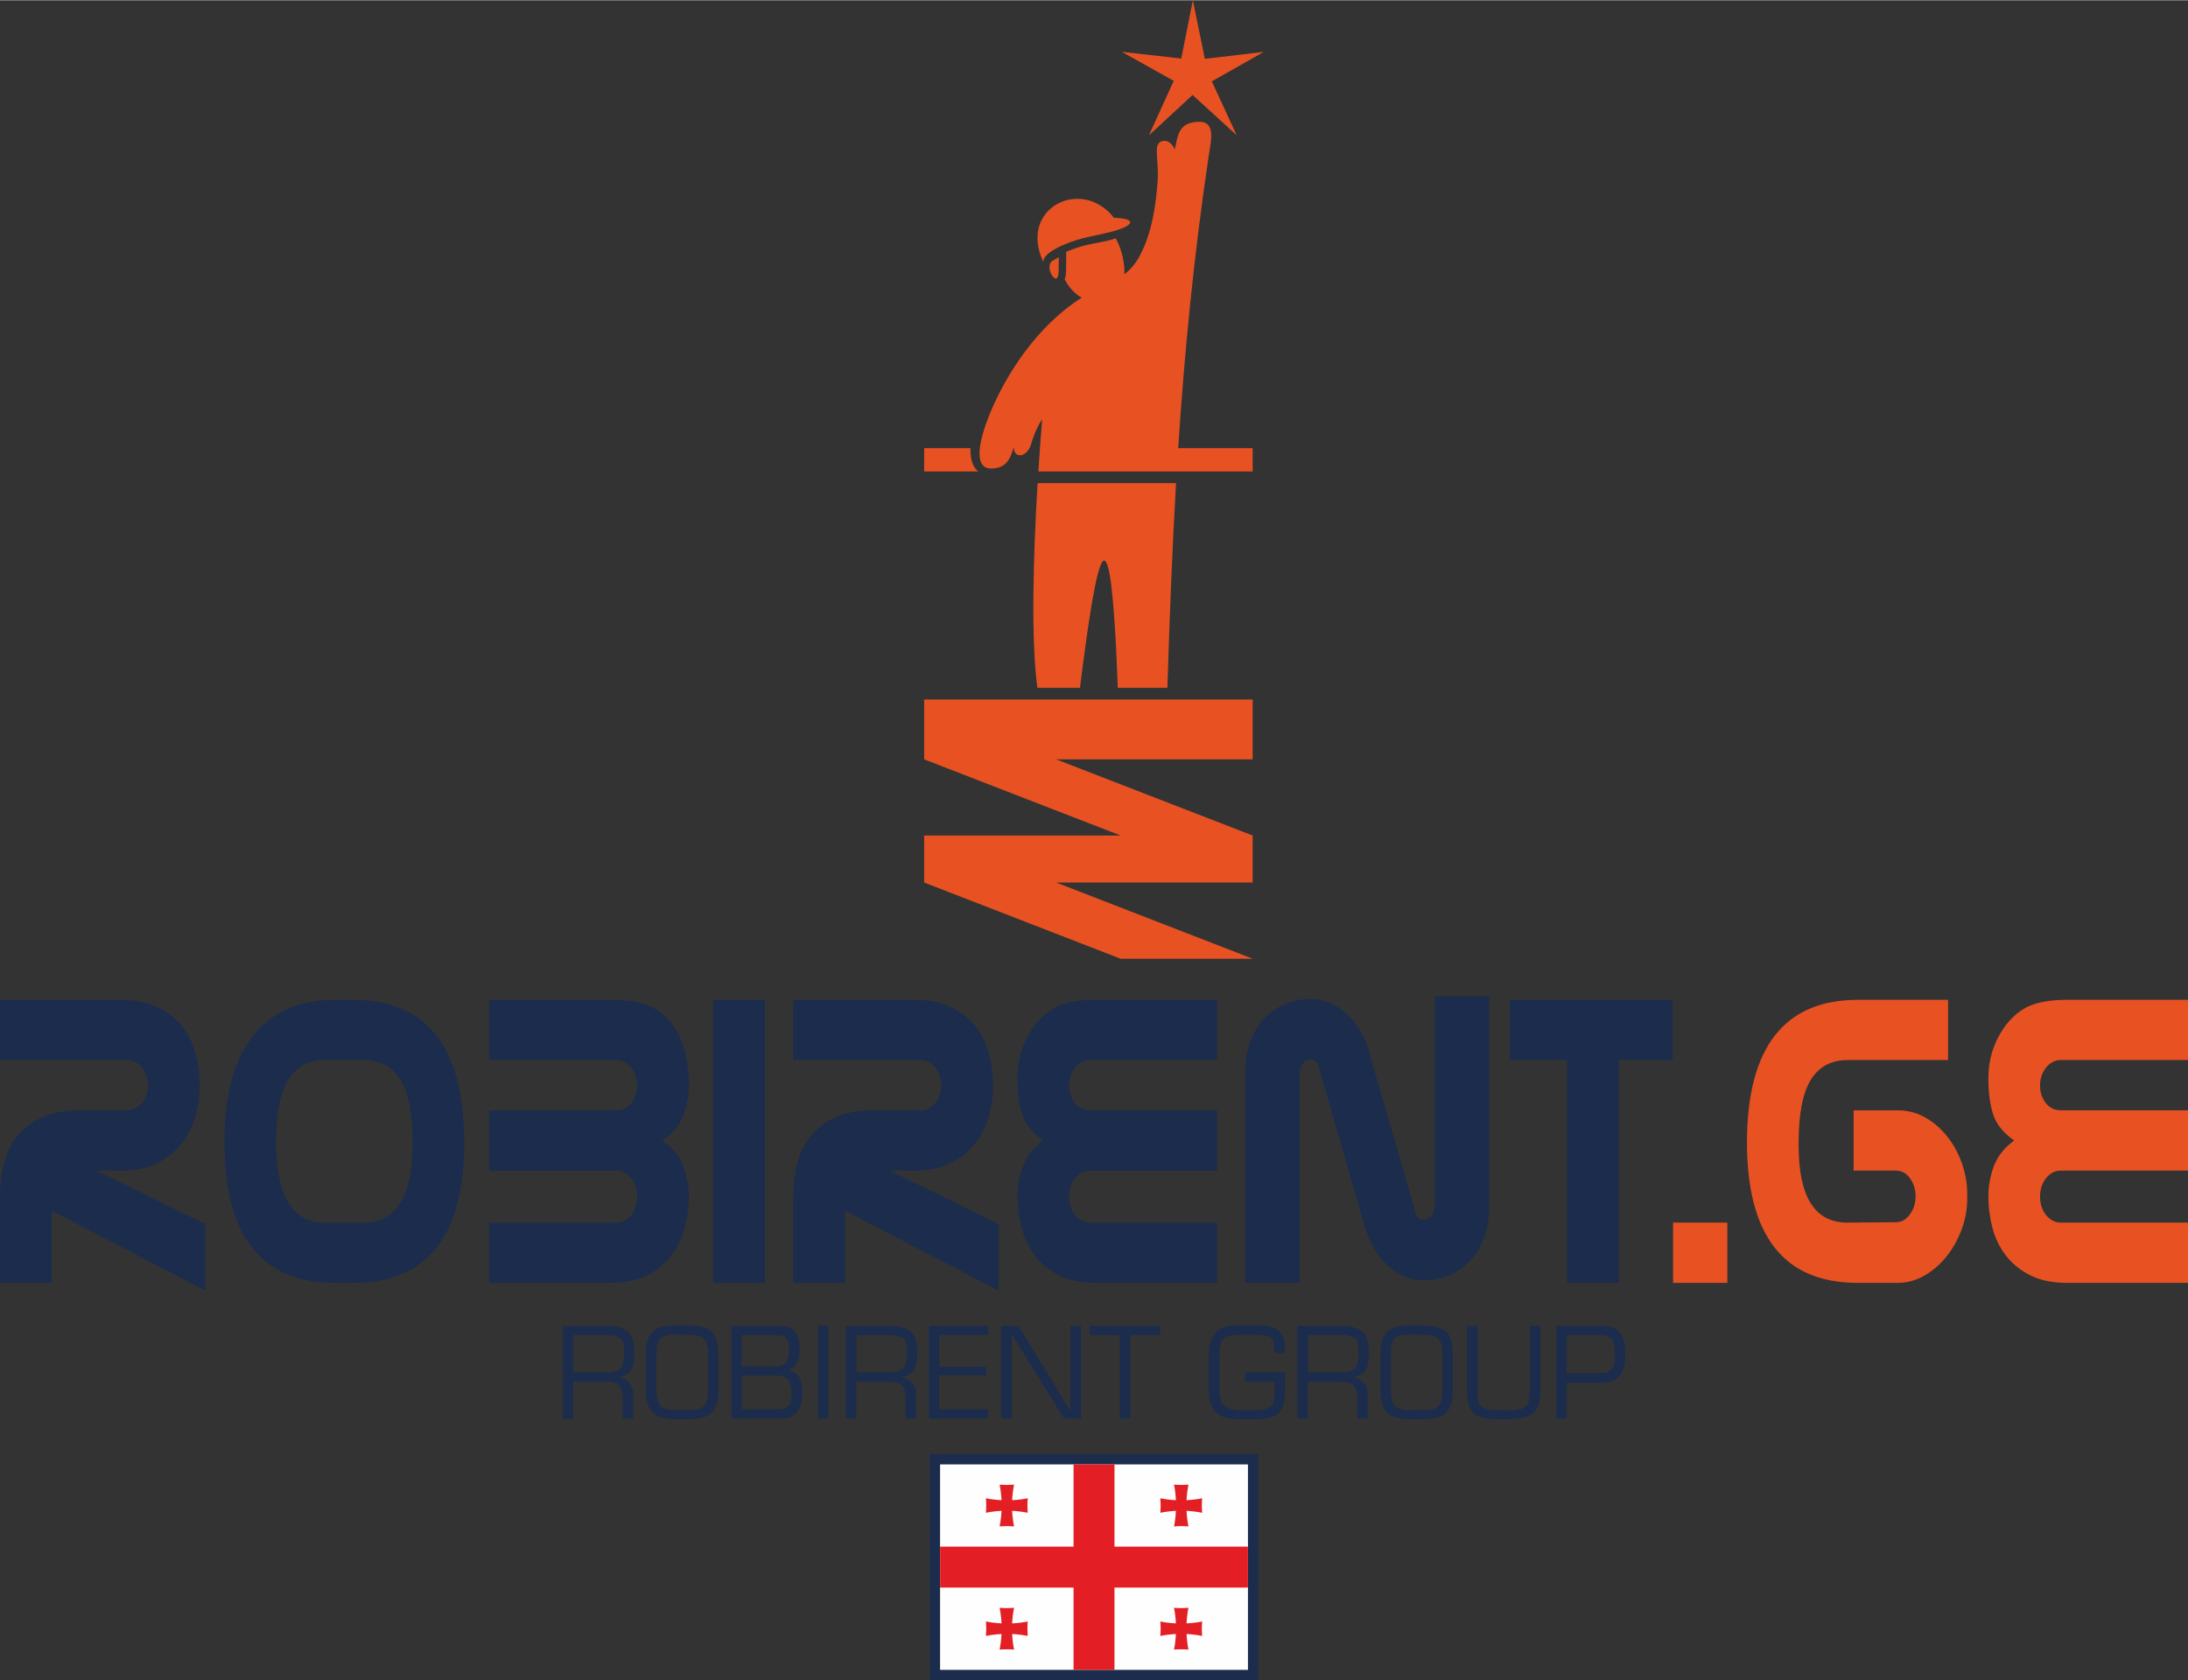 <?xml version="1.0" encoding="UTF-8"?>
<!DOCTYPE svg PUBLIC "-//W3C//DTD SVG 1.1//EN" "http://www.w3.org/Graphics/SVG/1.1/DTD/svg11.dtd">
<!-- Creator: CorelDRAW 2021 (64-Bit) -->
<svg xmlns="http://www.w3.org/2000/svg" xml:space="preserve" width="591px" height="454px" version="1.1" style="shape-rendering:geometricPrecision; text-rendering:geometricPrecision; image-rendering:optimizeQuality; fill-rule:evenodd; clip-rule:evenodd"
viewBox="0 0 581.77 446.77"
 xmlns:xlink="http://www.w3.org/1999/xlink"
 xmlns:xodm="http://www.corel.com/coreldraw/odm/2003">
 <rect x="0" y="0" width="581.77" height="446.77" fill="#333333" stroke="none"/>
 <defs>
  <style type="text/css">
   <![CDATA[
    .fil1 {fill:#FEFEFE}
    .fil2 {fill:#E31E24}
    .fil0 {fill:#1B2C4C}
    .fil4 {fill:#E85222;fill-rule:nonzero}
    .fil3 {fill:#1B2C4C;fill-rule:nonzero}
   ]]>
  </style>
 </defs>
 <g id="Layer_x0020_1">
  <g id="_2438217080928">
   <g>
    <polygon class="fil0" points="247.22,446.77 247.22,386.64 334.57,386.64 334.57,446.77 "/>
    <polygon class="fil1" points="249.96,444.03 331.82,444.03 331.82,389.39 249.96,389.39 "/>
    <polygon class="fil2" points="249.96,411.26 285.45,411.26 285.45,389.39 296.33,389.39 296.33,411.26 331.82,411.26 331.82,422.15 296.33,422.15 296.33,444.02 285.45,444.02 285.45,422.15 249.96,422.15 "/>
    <path class="fil2" d="M265.79 394.76c1.28,0.12 2.56,0.12 3.84,0 -0.27,1.38 -0.44,2.77 -0.51,4.15 1.38,-0.07 2.77,-0.24 4.15,-0.51 -0.11,1.28 -0.11,2.57 0,3.85 -1.38,-0.27 -2.77,-0.44 -4.15,-0.51 0.07,1.38 0.24,2.77 0.51,4.15 -1.28,-0.12 -2.56,-0.12 -3.84,0 0.27,-1.38 0.44,-2.77 0.51,-4.15 -1.39,0.07 -2.77,0.24 -4.16,0.51 0.12,-1.28 0.12,-2.57 0,-3.85 1.39,0.27 2.77,0.44 4.16,0.51 -0.07,-1.38 -0.24,-2.77 -0.51,-4.15z"/>
    <path class="fil2" d="M265.79 438.65c1.28,-0.11 2.56,-0.11 3.84,0 -0.27,-1.38 -0.44,-2.77 -0.51,-4.15 1.38,0.07 2.77,0.24 4.15,0.51 -0.11,-1.28 -0.11,-2.56 0,-3.84 -1.38,0.27 -2.77,0.44 -4.15,0.5 0.07,-1.38 0.24,-2.77 0.51,-4.15 -1.28,0.12 -2.56,0.12 -3.84,0 0.27,1.38 0.44,2.77 0.51,4.15 -1.39,-0.06 -2.77,-0.23 -4.16,-0.5 0.12,1.28 0.12,2.56 0,3.84 1.39,-0.27 2.77,-0.44 4.16,-0.51 -0.07,1.38 -0.24,2.77 -0.51,4.15z"/>
    <path class="fil2" d="M316 394.76c-1.28,0.12 -2.56,0.12 -3.84,0 0.27,1.38 0.44,2.77 0.5,4.15 -1.38,-0.07 -2.76,-0.24 -4.15,-0.51 0.12,1.28 0.12,2.57 0,3.85 1.39,-0.27 2.77,-0.44 4.15,-0.51 -0.06,1.38 -0.23,2.77 -0.5,4.15 1.28,-0.12 2.56,-0.12 3.84,0 -0.27,-1.38 -0.44,-2.77 -0.51,-4.15 1.38,0.07 2.77,0.24 4.15,0.51 -0.11,-1.28 -0.11,-2.57 0,-3.85 -1.38,0.27 -2.77,0.44 -4.15,0.51 0.07,-1.38 0.24,-2.77 0.51,-4.15z"/>
    <path class="fil2" d="M316 438.65c-1.28,-0.11 -2.56,-0.11 -3.84,0 0.27,-1.38 0.44,-2.77 0.5,-4.15 -1.38,0.07 -2.76,0.24 -4.15,0.51 0.12,-1.28 0.12,-2.56 0,-3.84 1.39,0.27 2.77,0.44 4.15,0.5 -0.06,-1.38 -0.23,-2.77 -0.5,-4.15 1.28,0.12 2.56,0.12 3.84,0 -0.27,1.38 -0.44,2.77 -0.51,4.15 1.38,-0.06 2.77,-0.23 4.15,-0.5 -0.11,1.28 -0.11,2.56 0,3.84 -1.38,-0.27 -2.77,-0.44 -4.15,-0.51 0.07,1.38 0.24,2.77 0.51,4.15z"/>
   </g>
   <path class="fil3" d="M161.55 355l-9.07 0 0 9.9 8.74 0c0.89,0 1.64,-0.08 2.23,-0.23 0.6,-0.16 1.11,-0.46 1.55,-0.92 0.61,-0.67 0.92,-1.85 0.92,-3.55l0 -0.82c0,-1.61 -0.22,-2.69 -0.66,-3.22 -0.67,-0.77 -1.91,-1.16 -3.71,-1.16zm-0.08 -2.42c2.72,0 4.64,0.6 5.76,1.8 0.96,1.02 1.44,2.86 1.44,5.51 0,2.18 -0.33,3.71 -0.99,4.61 -0.65,0.9 -1.75,1.45 -3.28,1.67l0 0.06c0.77,0.07 1.46,0.31 2.06,0.71 0.6,0.39 1.07,0.91 1.41,1.55 0.34,0.64 0.5,1.34 0.5,2.09l0 6.61 -2.81 0 0 -5.37c0,-1.61 -0.31,-2.75 -0.93,-3.41 -0.57,-0.68 -1.69,-1.02 -3.36,-1.02l-8.85 0 0 9.8 -2.75 0 0 -24.61 11.8 0zm19.81 2.26l-1.01 0c-0.95,0 -1.72,0.03 -2.32,0.11 -0.6,0.07 -1.16,0.22 -1.65,0.48 -0.49,0.25 -0.88,0.61 -1.16,1.08 -0.19,0.36 -0.33,0.71 -0.43,1.06 -0.09,0.35 -0.14,0.74 -0.14,1.18l-0.06 1.73 0 8.97c0,1.71 0.27,3.06 0.81,4.03 0.35,0.6 0.89,0.99 1.61,1.16 0.37,0.09 0.8,0.17 1.29,0.23 0.49,0.06 1.02,0.09 1.6,0.09l1.6 0c0.87,0 1.63,-0.02 2.28,-0.05 0.65,-0.03 1.2,-0.08 1.66,-0.16 0.86,-0.13 1.52,-0.48 1.96,-1.06 0.63,-0.85 0.95,-2.19 0.95,-4.03l0 -9.44c0,-2.04 -0.36,-3.44 -1.08,-4.2 -0.49,-0.56 -1.29,-0.91 -2.4,-1.05 -0.45,-0.06 -1.08,-0.09 -1.88,-0.09l-0.3 0 -0.25 0 -0.19 0c-0.41,0 -0.71,-0.01 -0.89,-0.04zm0.07 -2.42c0.51,0 0.98,0.01 1.41,0.02 1.31,0.06 2,0.09 2.05,0.09 0.45,0 0.9,0.06 1.34,0.17 0.45,0.1 0.94,0.25 1.48,0.44 0.92,0.34 1.63,0.87 2.13,1.57 0.19,0.18 0.45,0.75 0.77,1.73 0.33,0.97 0.49,2.55 0.49,4.75l0 8.46c0,1.38 -0.1,2.45 -0.31,3.19 -0.21,0.75 -0.53,1.46 -0.95,2.15 -0.43,0.69 -1.03,1.21 -1.81,1.55 -0.78,0.35 -1.6,0.58 -2.46,0.68 -0.86,0.11 -1.79,0.16 -2.79,0.16l-2.81 0c-1.41,0 -2.66,-0.12 -3.73,-0.38 -1.08,-0.26 -2.01,-0.78 -2.79,-1.57 -1.08,-1.17 -1.61,-3.12 -1.61,-5.84l0 -8.72c0,-0.32 0,-0.67 0.01,-1.06 0.01,-0.39 0.03,-0.81 0.05,-1.27 0,-0.37 0.05,-0.78 0.14,-1.21 0.03,-0.15 0.1,-0.4 0.2,-0.76 0.18,-0.66 0.45,-1.25 0.81,-1.79 0.47,-0.69 1.09,-1.21 1.86,-1.56 0.78,-0.34 1.6,-0.56 2.48,-0.66 0.89,-0.09 1.94,-0.14 3.17,-0.14l0.87 0zm15.84 13.36l0 8.98 9.4 0c0.89,0 1.6,-0.11 2.13,-0.35 0.54,-0.23 0.94,-0.55 1.2,-0.94 0.22,-0.38 0.38,-0.81 0.46,-1.3 0.03,-0.24 0.06,-0.5 0.08,-0.79 0.02,-0.3 0.03,-0.62 0.03,-0.97 0,-3.09 -1.18,-4.63 -3.53,-4.63l-9.77 0zm8.28 -10.78l-8.28 0 0 8.36 8.43 0c1.58,0 2.67,-0.32 3.26,-0.95 0.38,-0.41 0.62,-0.94 0.73,-1.57 0.05,-0.29 0.08,-0.65 0.11,-1.07 0.04,-0.42 0.05,-0.85 0.05,-1.28 0,-1.2 -0.23,-2.05 -0.69,-2.55 -0.32,-0.37 -0.76,-0.61 -1.3,-0.74 -0.54,-0.13 -1.31,-0.2 -2.31,-0.2zm1.87 -2.42c1.9,0 3.24,0.5 4.02,1.51 0.4,0.52 0.71,1.15 0.92,1.87 0.21,0.72 0.31,1.57 0.31,2.53 0,1.27 -0.13,2.3 -0.38,3.08 -0.25,0.78 -0.59,1.37 -1.04,1.78 -0.44,0.41 -0.99,0.73 -1.67,0.97 1.17,0.23 2.04,0.67 2.59,1.32 0.56,0.65 0.9,1.38 1.03,2.19 0.12,0.8 0.19,1.86 0.19,3.17 0,0.58 -0.05,1.14 -0.15,1.67 -0.1,0.53 -0.25,1.03 -0.46,1.51 -0.37,0.93 -0.97,1.66 -1.8,2.2 -0.84,0.54 -1.91,0.81 -3.22,0.81l-13.24 0 0 -24.61 12.9 0zm10.17 0l2.76 0 0 24.61 -2.76 0 0 -24.61zm19.26 2.42l-9.07 0 0 9.9 8.74 0c0.89,0 1.64,-0.08 2.23,-0.23 0.6,-0.16 1.11,-0.46 1.55,-0.92 0.61,-0.67 0.92,-1.85 0.92,-3.55l0 -0.82c0,-1.61 -0.22,-2.69 -0.66,-3.22 -0.67,-0.77 -1.91,-1.16 -3.71,-1.16zm-0.08 -2.42c2.72,0 4.64,0.6 5.76,1.8 0.96,1.02 1.44,2.86 1.44,5.51 0,2.18 -0.33,3.71 -0.99,4.61 -0.65,0.9 -1.75,1.45 -3.28,1.67l0 0.06c0.77,0.07 1.46,0.31 2.06,0.71 0.6,0.39 1.07,0.91 1.41,1.55 0.34,0.64 0.51,1.34 0.51,2.09l0 6.61 -2.82 0 0 -5.37c0,-1.61 -0.31,-2.75 -0.93,-3.41 -0.57,-0.68 -1.69,-1.02 -3.36,-1.02l-8.85 0 0 9.8 -2.75 0 0 -24.61 11.8 0zm10.29 24.61l0 -24.61 15.79 0 0 2.42 -13.04 0 0 8.43 12.49 0 0 2.29 -12.49 0 0 9.04 13.04 0 0 2.43 -15.79 0zm19.19 -24.61l4.63 0 13.76 22.51 0.06 0 0 -22.51 2.82 0 0 24.61 -4.53 -0.01 -13.82 -22.32 -0.1 0.01 0 22.32 -2.82 0 0 -24.61zm31.56 24.61l0 -22.19 -7.93 0 0 -2.42 18.68 0 0 2.42 -7.93 0 0 22.19 -2.82 0zm43.92 -6.85c0,2.74 -0.64,4.62 -1.91,5.63 -0.56,0.44 -1.22,0.76 -1.96,0.98 -0.43,0.12 -0.83,0.2 -1.2,0.27 -0.38,0.06 -0.76,0.09 -1.15,0.09 -0.34,0 -0.92,0.02 -1.77,0.04 -0.84,0.02 -1.44,0.03 -1.8,0.03l-1.97 0c-0.93,0 -1.8,-0.05 -2.6,-0.14 -0.82,-0.1 -1.53,-0.26 -2.17,-0.5 -0.69,-0.26 -1.27,-0.63 -1.75,-1.12 -0.67,-0.65 -1.17,-1.51 -1.51,-2.58 -0.15,-0.55 -0.28,-1.16 -0.37,-1.85 -0.08,-0.69 -0.12,-1.46 -0.12,-2.33l0 -8.05c0,-2.93 0.64,-5.11 1.93,-6.53 0.58,-0.6 1.32,-1.07 2.22,-1.38 0.9,-0.32 1.91,-0.48 3.03,-0.48l6.65 0c2,0 3.57,0.47 4.69,1.41 1.13,0.93 1.69,2.3 1.69,4.1l0 1.86 -2.75 0 0 -1.04c0,-1.43 -0.23,-2.38 -0.69,-2.84 -0.35,-0.38 -0.83,-0.64 -1.43,-0.79 -0.62,-0.14 -1.29,-0.21 -2.04,-0.21l-2.43 -0.07 -3.05 0.07c-0.76,0 -1.46,0.06 -2.09,0.2 -0.63,0.13 -1.17,0.38 -1.62,0.73 -0.45,0.35 -0.78,0.92 -0.98,1.7 -0.21,0.78 -0.32,1.86 -0.32,3.23l0 8.89c0,2.11 0.5,3.52 1.49,4.24 0.53,0.4 1.16,0.68 1.87,0.83 0.73,0.14 1.24,0.21 1.55,0.24 0.3,0.04 0.68,0.05 1.12,0.05 0.41,-0.04 0.91,-0.06 1.5,-0.06 0.63,0 1.11,0.02 1.43,0.06 0.57,0 1.07,-0.02 1.49,-0.06 0.41,-0.04 0.9,-0.11 1.47,-0.21 0.72,-0.12 1.32,-0.37 1.79,-0.71 0.67,-0.51 1.01,-1.69 1.01,-3.57l0 -3.08 -7.87 0 0 -2.49 10.62 0 0 5.44zm15.21 -15.34l-9.08 0 0 9.9 8.74 0c0.89,0 1.64,-0.08 2.24,-0.23 0.59,-0.16 1.1,-0.46 1.54,-0.92 0.61,-0.67 0.92,-1.85 0.92,-3.55l0 -0.82c0,-1.61 -0.22,-2.69 -0.66,-3.22 -0.67,-0.77 -1.91,-1.16 -3.7,-1.16zm-0.09 -2.42c2.72,0 4.64,0.6 5.76,1.8 0.96,1.02 1.44,2.86 1.44,5.51 0,2.18 -0.33,3.71 -0.99,4.61 -0.65,0.9 -1.75,1.45 -3.28,1.67l0 0.06c0.77,0.07 1.46,0.31 2.06,0.71 0.61,0.39 1.08,0.91 1.41,1.55 0.34,0.64 0.51,1.34 0.51,2.09l0 6.61 -2.82 0 0 -5.37c0,-1.61 -0.31,-2.75 -0.93,-3.41 -0.57,-0.68 -1.69,-1.02 -3.36,-1.02l-8.85 0 0 9.8 -2.75 0 0 -24.61 11.8 0zm19.81 2.26l-1.01 0c-0.95,0 -1.71,0.03 -2.32,0.11 -0.6,0.07 -1.15,0.22 -1.65,0.48 -0.49,0.25 -0.87,0.61 -1.16,1.08 -0.18,0.36 -0.33,0.71 -0.42,1.06 -0.1,0.35 -0.15,0.74 -0.15,1.18l-0.06 1.73 0 8.97c0,1.71 0.27,3.06 0.81,4.03 0.36,0.6 0.89,0.99 1.61,1.16 0.37,0.09 0.8,0.17 1.29,0.23 0.49,0.06 1.02,0.09 1.6,0.09l1.6 0c0.87,0 1.63,-0.02 2.28,-0.05 0.65,-0.03 1.2,-0.08 1.66,-0.16 0.86,-0.13 1.52,-0.48 1.97,-1.06 0.62,-0.85 0.94,-2.19 0.94,-4.03l0 -9.44c0,-2.04 -0.36,-3.44 -1.08,-4.2 -0.49,-0.56 -1.29,-0.91 -2.4,-1.05 -0.45,-0.06 -1.07,-0.09 -1.88,-0.09l-0.3 0 -0.24 0 -0.2 0c-0.41,0 -0.71,-0.01 -0.89,-0.04zm0.08 -2.42c0.5,0 0.97,0.01 1.4,0.02 1.32,0.06 2,0.09 2.05,0.09 0.45,0 0.9,0.06 1.35,0.17 0.44,0.1 0.94,0.25 1.47,0.44 0.92,0.34 1.63,0.87 2.13,1.57 0.19,0.18 0.45,0.75 0.78,1.73 0.32,0.97 0.48,2.55 0.48,4.75l0 8.46c0,1.38 -0.1,2.45 -0.31,3.19 -0.21,0.75 -0.52,1.46 -0.95,2.15 -0.43,0.69 -1.03,1.21 -1.81,1.55 -0.78,0.35 -1.6,0.58 -2.45,0.68 -0.87,0.11 -1.8,0.16 -2.8,0.16l-2.81 0c-1.41,0 -2.66,-0.12 -3.73,-0.38 -1.08,-0.26 -2.01,-0.78 -2.79,-1.57 -1.07,-1.17 -1.61,-3.12 -1.61,-5.84l0 -8.72c0,-0.32 0,-0.67 0.01,-1.06 0.01,-0.39 0.03,-0.81 0.05,-1.27 0,-0.37 0.05,-0.78 0.14,-1.21 0.04,-0.15 0.1,-0.4 0.2,-0.76 0.18,-0.66 0.45,-1.25 0.81,-1.79 0.47,-0.69 1.1,-1.21 1.87,-1.56 0.77,-0.34 1.6,-0.56 2.47,-0.66 0.89,-0.09 1.94,-0.14 3.17,-0.14l0.88 0zm23.17 22.54c0.29,0 0.53,0.02 0.72,0.06 0.71,0 1.3,-0.02 1.78,-0.06 0.48,-0.04 1.01,-0.11 1.58,-0.21 0.78,-0.12 1.39,-0.41 1.83,-0.85 0.43,-0.37 0.71,-0.91 0.83,-1.62 0.06,-0.31 0.09,-0.71 0.13,-1.17 0.03,-0.45 0.05,-0.97 0.05,-1.53l0 -17 2.81 0 0 17.61c0,2.62 -0.66,4.5 -2,5.64 -0.9,0.69 -2.03,1.11 -3.36,1.29 -1.33,0.18 -2.98,0.26 -4.93,0.26 -1.55,0 -2.82,-0.06 -3.83,-0.17 -1.01,-0.12 -1.96,-0.43 -2.86,-0.93 -0.29,-0.16 -0.56,-0.34 -0.77,-0.55 -0.22,-0.21 -0.44,-0.48 -0.66,-0.81 -0.37,-0.62 -0.63,-1.31 -0.8,-2.06 -0.17,-0.75 -0.25,-1.53 -0.25,-2.35l0 -17.93 2.75 0 0 17.88c0,1.92 0.38,3.13 1.14,3.64 0.51,0.33 1.13,0.55 1.87,0.65 0.72,0.1 1.21,0.15 1.46,0.18 0.67,0.06 1.28,0.09 1.82,0.09 0.16,-0.04 0.39,-0.06 0.69,-0.06zm16.72 -7.31l0 9.54 -2.75 0 0 -24.61 12.44 0c2.41,0 4.04,0.77 4.89,2.29 0.68,1.18 1.02,2.93 1.02,5.26 0,2.62 -0.49,4.5 -1.48,5.64 -0.95,1.25 -2.55,1.88 -4.77,1.88l-9.35 0zm0 -2.49l7.87 0c1.11,0 1.97,-0.06 2.57,-0.19 0.6,-0.13 1.06,-0.37 1.38,-0.73 0.42,-0.45 0.69,-0.99 0.82,-1.6 0.14,-0.61 0.21,-1.36 0.21,-2.24 0,-1.88 -0.19,-3.21 -0.56,-3.98 -0.54,-0.95 -1.72,-1.42 -3.54,-1.42l-8.75 0 0 10.16z"/>
   <path class="fil4" d="M245.73 125.31l14.39 0c-1.66,-1.26 -2.15,-3.61 -2.06,-6.19l-12.33 0 0 6.19zm31.37 -13.88c-1.56,2.28 -2.42,4.93 -3.01,6.82 -1.06,3.37 -4.55,3.8 -4.52,0.55 -0.96,3.22 -2.07,5.73 -6.05,5.73 -5,0 -2.96,-7.98 -0.51,-14.12 4.46,-11.17 13.14,-24.14 24.61,-31.3 -1.88,-1.05 -3.4,-2.73 -4.53,-4.89 0.25,-0.65 0.34,-1.39 0.36,-2.06 0.04,-1.28 0.04,-2.55 0.04,-3.82l-0.01 -1.44c1.96,-0.81 4.05,-1.47 4.88,-1.68 2.85,-0.72 5.5,-0.93 8.28,-1.9 1.4,2.42 2.17,5.49 2.31,8.07 0.03,0.51 0.03,1.02 0.01,1.5 1.47,-1.16 2.79,-2.6 3.85,-4.49 2.96,-5.27 4.42,-12.09 4.99,-20.21 0.41,-5.84 -1.29,-9.84 1.05,-10.66 1.79,-0.65 3.18,1.07 3.47,2.23 0.93,-3.33 0.63,-7.44 6.68,-7.44 4.43,0 2.88,5.76 2.43,8.78 -4,26.79 -6.48,52.29 -8.16,78.02l19.8 0 0 6.19 -56.97 0c0.31,-4.71 0.65,-9.74 1,-13.88zm35.6 16.98c-1.03,17.78 -1.72,35.76 -2.3,54.45l-13.2 0c-0.25,-8.14 -1.01,-23.52 -2.06,-29.65 -1.65,-9.56 -3.78,-4.03 -7.99,29.65l-11.31 0c-1.71,-12.31 -1.15,-34.69 0.06,-54.45l36.8 0zm4.47 -128.41l3.19 15.58 15.69 -1.86 -13.84 7.85 6.63 14.35 -11.74 -10.74 -11.6 10.74 6.58 -14.49 -13.79 -7.71 15.8 1.78 3.08 -15.5zm-20.97 57.85c6.41,0.22 4.99,2.08 0.25,3.45 -3.19,0.92 -5.2,1.16 -8.57,2.01 -3.82,0.97 -10.61,3.64 -10.48,6.27 -6.71,-14.32 10.15,-22.73 18.8,-11.73zm-16.2 11.34l1.52 -0.85c0,0 0,2.11 -0.04,3.76 -0.05,1.99 -0.73,2.41 -1.56,1.36 -0.99,-1.25 -1.36,-3.46 0.08,-4.27z"/>
   <polygon class="fil4" points="333.07,201.88 280.82,201.88 333.07,222.14 333.07,234.64 280.82,234.64 333.07,254.91 297.98,254.91 245.73,234.64 245.73,222.14 297.98,222.14 245.73,201.88 245.73,185.97 333.07,185.97 "/>
   <g>
    <path class="fil3" d="M0 317.88c0,-7.39 1.86,-13.02 5.59,-16.87 3.73,-3.85 8.8,-5.78 15.21,-5.78l12.95 0c1.57,0 2.9,-0.64 3.98,-1.94 1.08,-1.3 1.62,-2.86 1.62,-4.69 0,-1.83 -0.54,-3.41 -1.62,-4.75 -1.08,-1.33 -2.37,-2 -3.88,-2l-33.85 0 0 -16.01 32.18 0c3.67,0 6.82,0.61 9.47,1.83 2.65,1.22 4.82,2.86 6.53,4.92 1.7,2.05 2.94,4.48 3.72,7.26 0.79,2.78 1.18,5.64 1.18,8.58 0,2.93 -0.38,5.74 -1.13,8.41 -0.75,2.67 -1.96,5.07 -3.63,7.2 -1.67,2.14 -3.83,3.87 -6.47,5.21 -2.65,1.33 -5.87,2 -9.67,2l-6.57 0 28.94 14.18 0 17.73 -40.81 -21.27 0 19.22 -13.74 0 0 -23.23zm86.47 -36.03c-4.39,0 -7.66,1.76 -9.82,5.26 -2.16,3.51 -3.24,9.04 -3.24,16.59 0,14.26 4.32,21.39 12.96,21.39l10.4 0c8.63,0 12.95,-7.13 12.95,-21.39 0,-7.55 -1.08,-13.08 -3.24,-16.59 -2.16,-3.5 -5.43,-5.26 -9.81,-5.26l-10.2 0zm2.74 -16.01l4.71 0c19.49,0 29.34,12.47 29.53,37.4l0 0.35c0,25.01 -9.81,37.52 -29.43,37.52l-4.91 0c-19.62,0 -29.43,-12.51 -29.43,-37.52l0 -0.35c0.06,-12.2 2.55,-21.43 7.46,-27.68 5.03,-6.48 12.39,-9.72 22.07,-9.72zm78.62 57.42c1.04,-1.45 1.57,-3.24 1.57,-5.38 0,-1.75 -0.54,-3.29 -1.62,-4.63 -1.08,-1.33 -2.37,-2 -3.88,-2l-33.85 0 0 -16.02 33.75 0c1.7,0 3.06,-0.64 4.08,-1.94 1.01,-1.3 1.52,-2.9 1.52,-4.8 0,-1.76 -0.54,-3.3 -1.62,-4.64 -1.08,-1.33 -2.37,-2 -3.88,-2l-33.85 0 0 -16.01 32.18 0c5.24,0 9.23,0.8 11.97,2.4 2.75,1.6 4.93,4.1 6.53,7.49 1.6,3.4 2.4,7.72 2.4,12.98 0,2.45 -0.46,5 -1.37,7.67 -0.92,2.67 -2.81,4.96 -5.69,6.86 2.81,1.91 4.69,4.2 5.64,6.87 0.95,2.67 1.42,5.33 1.42,8 0,2.9 -0.37,5.72 -1.13,8.47 -0.75,2.74 -1.94,5.2 -3.58,7.38 -1.63,2.17 -3.79,3.9 -6.47,5.2 -2.68,1.3 -5.92,1.95 -9.72,1.95l-32.18 0 0 -16.02 33.75 0c1.57,0 2.91,-0.65 4.03,-1.94l0 0.11zm21.8 17.85l0 -75.27 13.74 0 0 75.27 -13.74 0zm21.32 -23.23c0,-7.39 1.86,-13.02 5.59,-16.87 3.73,-3.85 8.8,-5.78 15.21,-5.78l12.95 0c1.57,0 2.89,-0.64 3.97,-1.94 1.08,-1.3 1.62,-2.86 1.62,-4.69 0,-1.83 -0.54,-3.41 -1.62,-4.75 -1.08,-1.33 -2.37,-2 -3.87,-2l-33.85 0 0 -16.01 32.18 0c3.66,0 6.82,0.61 9.47,1.83 2.65,1.22 4.82,2.86 6.52,4.92 1.7,2.05 2.94,4.48 3.73,7.26 0.78,2.78 1.18,5.64 1.18,8.58 0,2.93 -0.38,5.74 -1.13,8.41 -0.75,2.67 -1.96,5.07 -3.63,7.2 -1.67,2.14 -3.83,3.87 -6.48,5.21 -2.65,1.33 -5.87,2 -9.66,2l-6.58 0 28.95 14.18 0 17.73 -40.82 -21.27 0 19.22 -13.73 0 0 -23.23zm78.81 -6.63c-1.51,0 -2.8,0.67 -3.88,2 -1.08,1.34 -1.62,2.98 -1.62,4.92 0,1.94 0.54,3.59 1.62,4.92 1.08,1.33 2.41,2 3.98,2l33.75 0 0 16.02 -32.18 0c-3.86,0 -7.12,-0.67 -9.77,-2.01 -2.65,-1.33 -4.8,-3.08 -6.47,-5.26 -1.67,-2.17 -2.86,-4.63 -3.58,-7.38 -0.72,-2.74 -1.08,-5.51 -1.08,-8.29 0,-2.78 0.49,-5.49 1.47,-8.12 0.98,-2.63 2.78,-4.9 5.4,-6.81 -2.88,-1.98 -4.75,-4.29 -5.6,-6.92 -0.85,-2.63 -1.27,-5.85 -1.27,-9.66 0,-3.82 0.83,-7.36 2.5,-10.64 1.67,-3.28 3.84,-5.8 6.52,-7.55 2.69,-1.76 6.64,-2.63 11.88,-2.63l32.18 0 0 16.01 -33.85 0c-1.51,0 -2.8,0.67 -3.88,2 -1.08,1.34 -1.62,2.92 -1.62,4.75 0,1.83 0.51,3.39 1.52,4.69 1.02,1.3 2.38,1.94 4.08,1.94l33.75 0 0 16.02 -33.85 0zm106.18 9.84c0,2.9 -0.44,5.55 -1.32,7.95 -0.88,2.4 -2.11,4.44 -3.68,6.12 -1.57,1.67 -3.42,2.97 -5.54,3.89 -2.13,0.91 -4.4,1.37 -6.82,1.37 -3.54,0 -6.72,-1.3 -9.57,-3.89 -2.85,-2.59 -4.92,-6.18 -6.23,-10.75l-11.87 -41.18c-0.26,-1.91 -1.02,-2.86 -2.26,-2.86 -2.09,0 -3.14,1.52 -3.14,4.57l0 54.8 -14.42 0 0 -56.17c0,-2.9 0.44,-5.55 1.32,-7.95 0.89,-2.4 2.11,-4.44 3.68,-6.12 1.57,-1.68 3.42,-2.97 5.55,-3.89 2.12,-0.92 4.39,-1.37 6.81,-1.37 3.47,0 6.66,1.29 9.57,3.89 2.91,2.59 4.99,6.17 6.23,10.75l-0.1 0 11.97 41.18c0.26,1.91 1.02,2.86 2.26,2.86 2.09,0 3.14,-1.52 3.14,-4.58l0 -54.79 14.42 0 0 56.17zm34.46 -39.24l0 59.26 -13.73 0 0 -59.26 -15.21 0 0 -16.01 43.27 0 0 16.01 -14.33 0z"/>
    <path class="fil4" d="M444.85 341.11l0 -16.02 14.43 0 0 16.02 -14.43 0zm49.09 0c-19.63,0 -29.44,-12.51 -29.44,-37.52l0 -0.35c0.2,-24.93 10.04,-37.4 29.53,-37.4l23.94 0 0 16.01 -26.68 0c-4.39,0 -7.66,1.76 -9.82,5.26 -2.15,3.51 -3.23,9.04 -3.23,16.59l0 0.92c0,13.65 4.31,20.47 12.95,20.47l12.95 -0.11c1.44,0 2.66,-0.69 3.68,-2.06 1.01,-1.38 1.52,-2.98 1.52,-4.81 0,-1.83 -0.49,-3.43 -1.47,-4.8 -0.98,-1.37 -2.23,-2.06 -3.73,-2.06l-11.28 0 0 -16.02 11.77 0c2.62,0 5.04,0.63 7.26,1.89 2.22,1.26 4.17,2.94 5.84,5.04 1.67,2.09 2.97,4.48 3.92,7.15 0.95,2.66 1.42,5.41 1.42,8.23l0 1.14c0,2.83 -0.5,5.59 -1.52,8.3 -1.01,2.71 -2.37,5.11 -4.07,7.21 -1.7,2.09 -3.66,3.77 -5.88,5.03 -2.23,1.26 -4.58,1.89 -7.07,1.89l-10.59 0zm53.98 -29.86c-1.5,0 -2.79,0.67 -3.87,2 -1.08,1.34 -1.62,2.98 -1.62,4.92 0,1.94 0.54,3.59 1.62,4.92 1.08,1.33 2.4,2 3.97,2l33.75 0 0 16.02 -32.18 0c-3.86,0 -7.11,-0.67 -9.76,-2.01 -2.65,-1.33 -4.81,-3.08 -6.48,-5.26 -1.67,-2.17 -2.86,-4.63 -3.58,-7.38 -0.72,-2.74 -1.08,-5.51 -1.08,-8.29 0,-2.78 0.49,-5.49 1.47,-8.12 0.99,-2.63 2.78,-4.9 5.4,-6.81 -2.88,-1.98 -4.74,-4.29 -5.59,-6.92 -0.85,-2.63 -1.28,-5.85 -1.28,-9.66 0,-3.82 0.84,-7.36 2.5,-10.64 1.67,-3.28 3.85,-5.8 6.53,-7.55 2.68,-1.76 6.64,-2.63 11.87,-2.63l32.18 0 0 16.01 -33.85 0c-1.5,0 -2.79,0.67 -3.87,2 -1.08,1.34 -1.62,2.92 -1.62,4.75 0,1.83 0.51,3.39 1.52,4.69 1.01,1.3 2.37,1.94 4.07,1.94l33.75 0 0 16.02 -33.85 0z"/>
   </g>
  </g>
 </g>
</svg>
